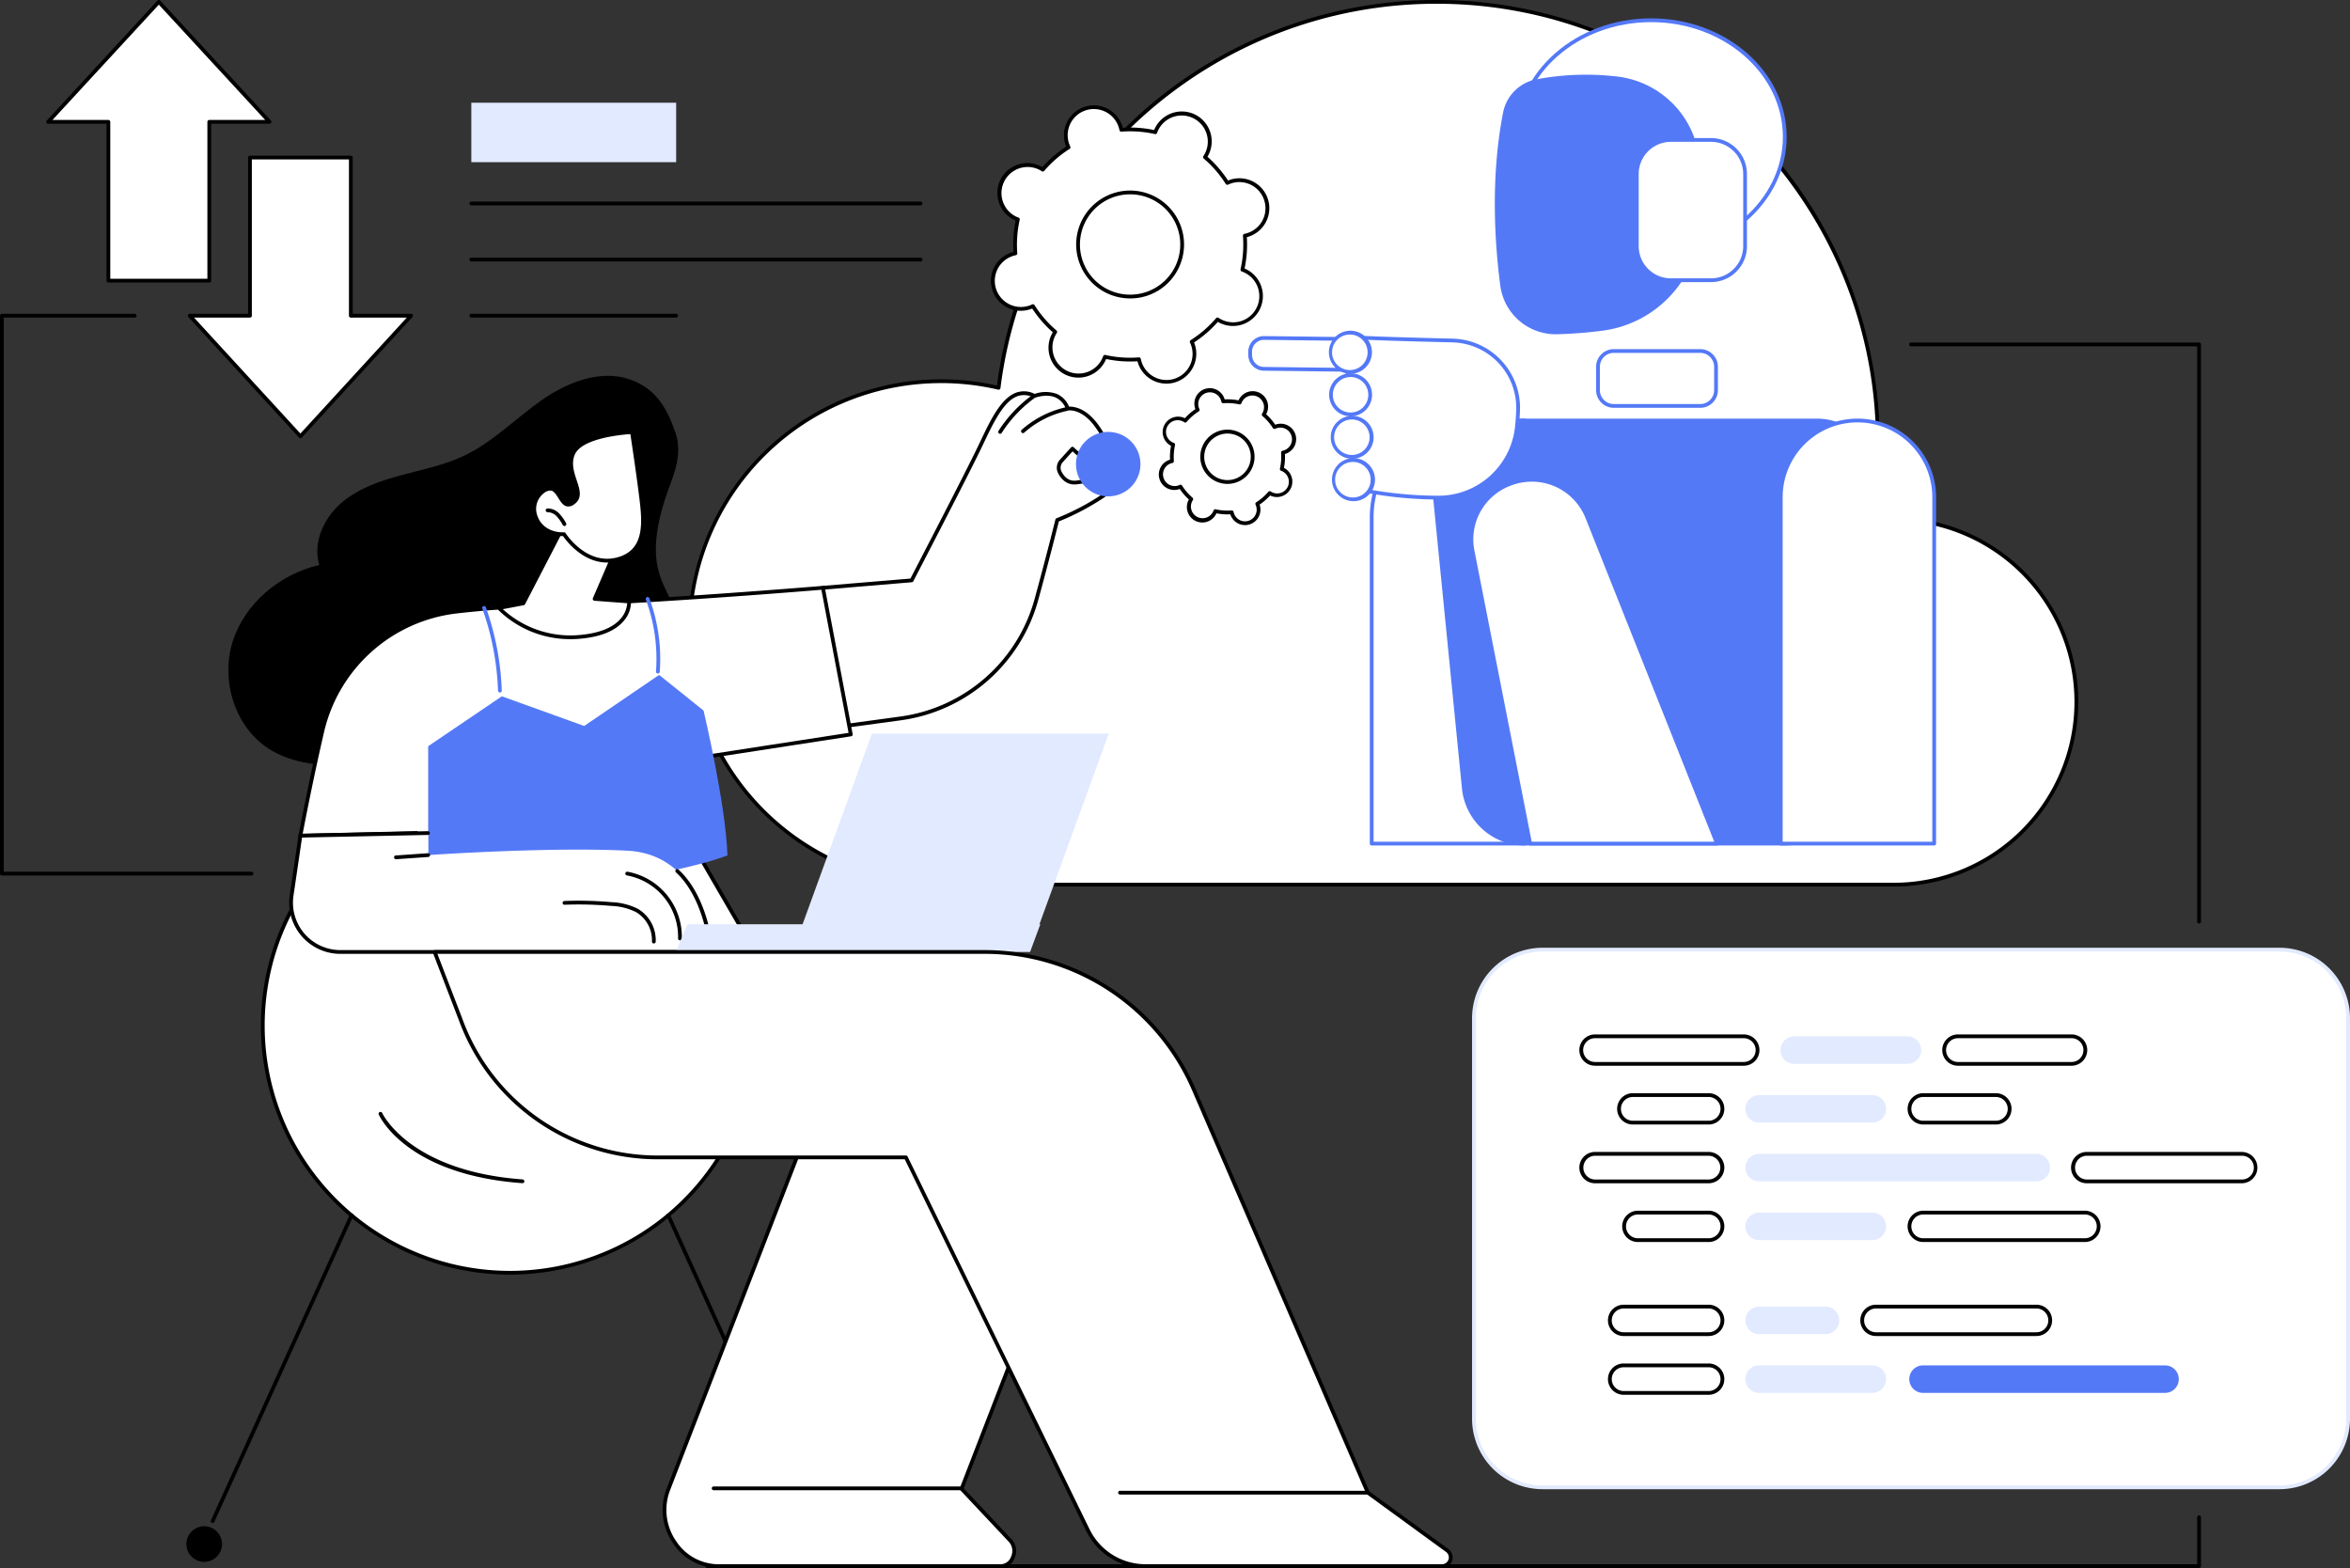<svg id="Group_36275" data-name="Group 36275" xmlns="http://www.w3.org/2000/svg" xmlns:xlink="http://www.w3.org/1999/xlink" width="700.086" height="467.099" viewBox="0 0 700.086 467.099">
  <rect x="0" y="0" width="700.086" height="467.099" fill="#333333" stroke="none"/>
  <defs>
    <clipPath id="clip-path">
      <rect id="Rectangle_5058" data-name="Rectangle 5058" width="700.086" height="467.099" fill="none"/>
    </clipPath>
  </defs>
  <g id="Group_36274" data-name="Group 36274" clip-path="url(#clip-path)">
    <path id="Path_36183" data-name="Path 36183" d="M1960.318,1268.489H1740.741a20.422,20.422,0,0,1-20.422-20.423v-119.32a20.422,20.422,0,0,1,20.422-20.422h219.577a20.422,20.422,0,0,1,20.423,20.422v119.32a20.422,20.422,0,0,1-20.423,20.423" transform="translate(-1281.216 -825.43)" fill="#fff"/>
    <path id="Path_36184" data-name="Path 36184" d="M1958.68,1267.412H1739.1a21.008,21.008,0,0,1-20.984-20.984v-119.32a21.008,21.008,0,0,1,20.984-20.984H1958.68a21.008,21.008,0,0,1,20.984,20.984v119.32a21.007,21.007,0,0,1-20.984,20.984M1739.1,1107.247a19.883,19.883,0,0,0-19.861,19.861v119.32a19.883,19.883,0,0,0,19.861,19.861H1958.68a19.883,19.883,0,0,0,19.86-19.861v-119.32a19.883,19.883,0,0,0-19.86-19.861Z" transform="translate(-1279.577 -823.791)" fill="#e2eaff"/>
    <path id="Path_36185" data-name="Path 36185" d="M1849.908,1217.679h44.186a4.1,4.1,0,0,0,0-8.2h-44.186a4.1,4.1,0,0,0,0,8.2" transform="translate(-1374.673 -900.762)" fill="#fff"/>
    <path id="Path_36186" data-name="Path 36186" d="M1892.456,1216.6h-44.185a4.664,4.664,0,1,1,0-9.327h44.185a4.664,4.664,0,1,1,0,9.327m-44.185-8.2a3.541,3.541,0,1,0,0,7.081h44.185a3.541,3.541,0,1,0,0-7.081Z" transform="translate(-1373.035 -899.124)"/>
    <path id="Path_36187" data-name="Path 36187" d="M1894.015,1286.254h22.465a4.1,4.1,0,0,0,0-8.2h-22.465a4.1,4.1,0,1,0,0,8.2" transform="translate(-1407.522 -951.834)" fill="#fff"/>
    <path id="Path_36188" data-name="Path 36188" d="M1914.841,1285.177h-22.464a4.664,4.664,0,1,1,0-9.327h22.464a4.664,4.664,0,1,1,0,9.327m-22.464-8.2a3.541,3.541,0,1,0,0,7.081h22.464a3.541,3.541,0,1,0,0-7.081Z" transform="translate(-1405.883 -950.195)"/>
    <path id="Path_36189" data-name="Path 36189" d="M1849.908,1354.83h33.723a4.1,4.1,0,0,0,0-8.2h-33.723a4.1,4.1,0,0,0,0,8.2" transform="translate(-1374.673 -1002.906)" fill="#fff"/>
    <path id="Path_36190" data-name="Path 36190" d="M1881.993,1353.753h-33.722a4.664,4.664,0,1,1,0-9.327h33.722a4.664,4.664,0,1,1,0,9.327m-33.722-8.2a3.541,3.541,0,1,0,0,7.082h33.722a3.541,3.541,0,1,0,0-7.082Z" transform="translate(-1373.035 -1001.268)"/>
    <path id="Path_36191" data-name="Path 36191" d="M1899.92,1423.405h20.957a4.1,4.1,0,1,0,0-8.2H1899.92a4.1,4.1,0,1,0,0,8.2" transform="translate(-1411.919 -1053.978)" fill="#fff"/>
    <path id="Path_36192" data-name="Path 36192" d="M1919.239,1422.328h-20.957a4.664,4.664,0,1,1,0-9.327h20.957a4.664,4.664,0,1,1,0,9.327m-20.957-8.2a3.541,3.541,0,1,0,0,7.081h20.957a3.541,3.541,0,1,0,0-7.081Z" transform="translate(-1410.281 -1052.339)"/>
    <path id="Path_36193" data-name="Path 36193" d="M1883.3,1533.125h25.2a4.1,4.1,0,0,0,0-8.2h-25.2a4.1,4.1,0,0,0,0,8.2" transform="translate(-1399.538 -1135.692)" fill="#fff"/>
    <path id="Path_36194" data-name="Path 36194" d="M1906.857,1532.048h-25.2a4.664,4.664,0,1,1,0-9.327h25.2a4.664,4.664,0,1,1,0,9.327m-25.2-8.2a3.541,3.541,0,1,0,0,7.081h25.2a3.541,3.541,0,1,0,0-7.081Z" transform="translate(-1397.9 -1134.054)"/>
    <path id="Path_36195" data-name="Path 36195" d="M1883.3,1601.7h25.2a4.1,4.1,0,0,0,0-8.2h-25.2a4.1,4.1,0,0,0,0,8.2" transform="translate(-1399.538 -1186.764)" fill="#fff"/>
    <path id="Path_36196" data-name="Path 36196" d="M1906.857,1600.623h-25.2a4.664,4.664,0,1,1,0-9.327h25.2a4.664,4.664,0,1,1,0,9.327m-25.2-8.2a3.541,3.541,0,1,0,0,7.081h25.2a3.541,3.541,0,1,0,0-7.081Z" transform="translate(-1397.9 -1185.125)"/>
    <path id="Path_36197" data-name="Path 36197" d="M2082.193,1217.679h33.722a4.1,4.1,0,0,0,0-8.2h-33.722a4.1,4.1,0,1,0,0,8.2" transform="translate(-1547.668 -900.762)" fill="#e2eaff"/>
    <path id="Path_36198" data-name="Path 36198" d="M2041.2,1286.254h33.723a4.1,4.1,0,1,0,0-8.2H2041.2a4.1,4.1,0,1,0,0,8.2" transform="translate(-1517.139 -951.834)" fill="#e2eaff"/>
    <path id="Path_36199" data-name="Path 36199" d="M2041.2,1354.83h82.549a4.1,4.1,0,1,0,0-8.2H2041.2a4.1,4.1,0,1,0,0,8.2" transform="translate(-1517.139 -1002.906)" fill="#e2eaff"/>
    <path id="Path_36200" data-name="Path 36200" d="M2041.2,1423.405h33.723a4.1,4.1,0,1,0,0-8.2H2041.2a4.1,4.1,0,1,0,0,8.2" transform="translate(-1517.139 -1053.978)" fill="#e2eaff"/>
    <path id="Path_36201" data-name="Path 36201" d="M2041.2,1533.125h19.772a4.1,4.1,0,1,0,0-8.2H2041.2a4.1,4.1,0,0,0,0,8.2" transform="translate(-1517.139 -1135.692)" fill="#e2eaff"/>
    <path id="Path_36202" data-name="Path 36202" d="M2041.2,1601.7h33.723a4.1,4.1,0,1,0,0-8.2H2041.2a4.1,4.1,0,0,0,0,8.2" transform="translate(-1517.139 -1186.764)" fill="#e2eaff"/>
    <path id="Path_36203" data-name="Path 36203" d="M2273.485,1217.679h33.723a4.1,4.1,0,0,0,0-8.2h-33.723a4.1,4.1,0,1,0,0,8.2" transform="translate(-1690.134 -900.762)" fill="#fff"/>
    <path id="Path_36204" data-name="Path 36204" d="M2305.569,1216.6h-33.722a4.664,4.664,0,1,1,0-9.327h33.722a4.664,4.664,0,1,1,0,9.327m-33.722-8.2a3.541,3.541,0,1,0,0,7.081h33.722a3.541,3.541,0,1,0,0-7.081Z" transform="translate(-1688.496 -899.124)"/>
    <path id="Path_36205" data-name="Path 36205" d="M2232.5,1286.254h21.631a4.1,4.1,0,1,0,0-8.2H2232.5a4.1,4.1,0,1,0,0,8.2" transform="translate(-1659.607 -951.834)" fill="#fff"/>
    <path id="Path_36206" data-name="Path 36206" d="M2252.487,1285.177h-21.632a4.664,4.664,0,0,1,0-9.327h21.632a4.664,4.664,0,1,1,0,9.327m-21.632-8.2a3.541,3.541,0,0,0,0,7.081h21.632a3.541,3.541,0,1,0,0-7.081Z" transform="translate(-1657.967 -950.195)"/>
    <path id="Path_36207" data-name="Path 36207" d="M2423.788,1354.83h46.182a4.1,4.1,0,0,0,0-8.2h-46.182a4.1,4.1,0,1,0,0,8.2" transform="translate(-1802.072 -1002.906)" fill="#fff"/>
    <path id="Path_36208" data-name="Path 36208" d="M2468.331,1353.753h-46.182a4.664,4.664,0,1,1,0-9.327h46.182a4.664,4.664,0,0,1,0,9.327m-46.182-8.2a3.541,3.541,0,1,0,0,7.082h46.182a3.541,3.541,0,0,0,0-7.082Z" transform="translate(-1800.433 -1001.268)"/>
    <path id="Path_36209" data-name="Path 36209" d="M2232.5,1423.405h48.276a4.1,4.1,0,0,0,0-8.2H2232.5a4.1,4.1,0,1,0,0,8.2" transform="translate(-1659.607 -1053.978)" fill="#fff"/>
    <path id="Path_36210" data-name="Path 36210" d="M2279.131,1422.328h-48.276a4.664,4.664,0,0,1,0-9.327h48.276a4.664,4.664,0,0,1,0,9.327m-48.276-8.2a3.541,3.541,0,0,0,0,7.081h48.276a3.541,3.541,0,0,0,0-7.081Z" transform="translate(-1657.967 -1052.339)"/>
    <path id="Path_36211" data-name="Path 36211" d="M2177.839,1533.125h47.673a4.1,4.1,0,1,0,0-8.2h-47.673a4.1,4.1,0,0,0,0,8.2" transform="translate(-1618.901 -1135.692)" fill="#fff"/>
    <path id="Path_36212" data-name="Path 36212" d="M2223.874,1532.048H2176.2a4.664,4.664,0,1,1,0-9.327h47.673a4.664,4.664,0,1,1,0,9.327m-47.673-8.2a3.541,3.541,0,1,0,0,7.081h47.673a3.541,3.541,0,1,0,0-7.081Z" transform="translate(-1617.263 -1134.054)"/>
    <path id="Path_36213" data-name="Path 36213" d="M2232.5,1601.7h72.086a4.1,4.1,0,1,0,0-8.2H2232.5a4.1,4.1,0,1,0,0,8.2" transform="translate(-1659.607 -1186.764)" fill="#5479f7"/>
    <path id="Path_36214" data-name="Path 36214" d="M269.442,230.975V183.864H239.391v47.111H221.445l32.971,35.932,32.971-35.932Z" transform="translate(-164.922 -136.933)" fill="#fff"/>
    <path id="Path_36215" data-name="Path 36215" d="M252.778,265.829a.561.561,0,0,1-.414-.182l-32.971-35.932a.561.561,0,0,1,.413-.941h17.384v-46.55a.562.562,0,0,1,.562-.562H267.8a.562.562,0,0,1,.562.562v46.55h17.384a.561.561,0,0,1,.414.941l-32.971,35.932a.562.562,0,0,1-.414.182M221.084,229.9l31.694,34.54,31.694-34.54H267.8a.561.561,0,0,1-.561-.562v-46.55H238.314v46.55a.561.561,0,0,1-.561.562Z" transform="translate(-163.284 -135.294)"/>
    <path id="Path_36216" data-name="Path 36216" d="M104.208,37.938v47.3H74.156v-47.3H56.211L89.182,2.2l32.971,35.739Z" transform="translate(-41.863 -1.638)" fill="#fff"/>
    <path id="Path_36217" data-name="Path 36217" d="M102.57,84.188H72.518a.562.562,0,0,1-.562-.562V36.884H54.573a.561.561,0,0,1-.412-.942L87.131.2a.579.579,0,0,1,.825,0l32.972,35.739a.561.561,0,0,1-.413.942H103.131V83.627a.561.561,0,0,1-.561.562M73.08,83.066h28.929V36.323a.561.561,0,0,1,.561-.562h16.664L87.544,1.412,55.855,35.762H72.518a.562.562,0,0,1,.561.562Z" transform="translate(-40.225 -0.023)"/>
    <path id="Path_36218" data-name="Path 36218" d="M1163.3,156.257a55,55,0,0,0-6.674.408,131.5,131.5,0,1,0-259.942-39.491,74.993,74.993,0,1,0-17.141,148H1163.3a54.459,54.459,0,1,0,0-108.919" transform="translate(-599.198 -1.638)" fill="#fff"/>
    <path id="Path_36219" data-name="Path 36219" d="M1161.662,264.1H877.905a75.548,75.548,0,1,1,16.663-149.249C903.09,49.329,959.27,0,1025.5,0a132.049,132.049,0,0,1,132.049,132.049,133.3,133.3,0,0,1-1.885,22.333,55.716,55.716,0,0,1,5.993-.325,55.021,55.021,0,1,1,0,110.042M877.905,114.126a74.425,74.425,0,0,0,0,148.85h283.756a53.9,53.9,0,1,0,0-107.8,54.667,54.667,0,0,0-6.606.4.562.562,0,0,1-.621-.655,132.159,132.159,0,0,0,2-22.879c0-72.193-58.734-130.926-130.926-130.926-65.877,0-121.722,49.217-129.9,114.482a.561.561,0,0,1-.685.477,74.816,74.816,0,0,0-17.013-1.956" transform="translate(-597.56)"/>
    <path id="Path_36220" data-name="Path 36220" d="M453.963,982.135a73.625,73.625,0,1,1-73.625-73.625,73.625,73.625,0,0,1,73.625,73.625" transform="translate(-228.426 -676.617)" fill="#fff"/>
    <path id="Path_36221" data-name="Path 36221" d="M378.7,1054.682A74.186,74.186,0,1,1,452.886,980.5a74.27,74.27,0,0,1-74.186,74.186m0-147.25A73.063,73.063,0,1,0,451.764,980.5,73.146,73.146,0,0,0,378.7,907.433" transform="translate(-226.788 -674.979)"/>
    <path id="Path_36222" data-name="Path 36222" d="M484.751,1318.914h-.041c-34.363-2.489-42.45-19.706-42.777-20.438a.561.561,0,0,1,1.024-.459c.078.173,8.2,17.341,41.834,19.777a.562.562,0,0,1-.04,1.122" transform="translate(-329.095 -966.456)"/>
    <path id="Path_36223" data-name="Path 36223" d="M246.6,1508.406a.562.562,0,0,1-.511-.794l41.375-91.059a.561.561,0,0,1,1.023.464l-41.375,91.059a.561.561,0,0,1-.512.33" transform="translate(-183.239 -1054.74)"/>
    <path id="Path_36224" data-name="Path 36224" d="M228.221,1786.589a5.3,5.3,0,1,1-5.3-5.295,5.3,5.3,0,0,1,5.3,5.295" transform="translate(-162.082 -1326.627)"/>
    <path id="Path_36225" data-name="Path 36225" d="M819.723,1508.405a.562.562,0,0,1-.511-.33l-41.375-91.059a.562.562,0,0,1,1.023-.464l41.375,91.06a.562.562,0,0,1-.511.794" transform="translate(-579.26 -1054.739)"/>
    <path id="Path_36226" data-name="Path 36226" d="M931.205,1786.589c0,2.924,2.371,6.575,5.3,6.575s5.295-3.651,5.295-6.575a5.3,5.3,0,0,0-10.59,0" transform="translate(-693.52 -1326.627)"/>
    <path id="Path_36227" data-name="Path 36227" d="M396.687,475.171c2.065-6.346,5.5-12.564,2.989-19.8-2.553-7.357-5.812-12.812-13.106-15.543-8.856-3.316-18.837.557-26.6,5.965s-14.481,12.412-23,16.515c-6.051,2.914-12.723,4.221-19.206,5.971s-13.036,4.078-18.014,8.586-8.067,11.655-6.118,18.082c-11.76,2.724-22.286,11.451-25.856,22.983s.74,25.414,10.947,31.859c7.223,4.561,16.23,5.153,24.767,4.814s17.171-1.467,25.559.146c7.8,1.5,15.157,5.34,23.1,5.673,13.266.556,24.88-8.689,33.725-18.592,4.451-4.984,8.745-10.708,9.236-17.372.421-5.705,7.022-11.738,3.5-16.36.4-6.158-9.335-10.131-1.919-32.926" transform="translate(-198.507 -326.648)"/>
    <path id="Path_36228" data-name="Path 36228" d="M907.095,529.49l13.624-12.642,26.43-2.207s16.135-31.031,20.329-39.8,8.559-18.97,16.285-15.13c0,0,7.332-2.924,9.91,3.779,0,0,4.234-.821,8.489,4.953s3.712,9.094,1.548,11.193-8.654-4.228-8.654-4.228l-3.3,3.651a3.013,3.013,0,0,0-.477,3.379c.784,1.54,2.28,3.347,4.924,3.046,3.569-.406,6.949-1.638,8.89.33a2.157,2.157,0,0,1-.347,3.3,73.54,73.54,0,0,1-14.215,7.54s-2.781,11.228-6.193,23.643a48.87,48.87,0,0,1-40.54,35.471l-16.3,2.215Z" transform="translate(-675.563 -341.753)" fill="#fff"/>
    <path id="Path_36229" data-name="Path 36229" d="M925.86,556.916a.562.562,0,0,1-.457-.235l-20.4-28.5a.561.561,0,0,1,.075-.738L918.7,514.8a.559.559,0,0,1,.335-.148l26.122-2.181c1.609-3.1,16.246-31.287,20.178-39.508l.61-1.28c3.049-6.412,6.2-13.043,10.83-14.643a6.983,6.983,0,0,1,5.383.427,9.765,9.765,0,0,1,6.661.025,6.913,6.913,0,0,1,3.58,3.764c1.274-.054,4.938.278,8.579,5.218,3.867,5.247,4.353,9.149,1.487,11.929-2.213,2.146-7.256-2.183-9.016-3.826l-2.916,3.224a2.46,2.46,0,0,0-.393,2.747c1.035,2.032,2.5,2.954,4.36,2.743.787-.09,1.573-.222,2.334-.349,2.731-.458,5.311-.891,7.02.843a2.717,2.717,0,0,1-.436,4.164,74.385,74.385,0,0,1-14.054,7.5c-.459,1.841-3.051,12.183-6.125,23.368A49.364,49.364,0,0,1,942.232,554.7l-16.3,2.215a.57.57,0,0,1-.076.005M906.2,527.933l19.918,27.819,15.962-2.17a48.242,48.242,0,0,0,40.074-35.064c3.371-12.265,6.162-23.516,6.19-23.629a.561.561,0,0,1,.352-.393,72.443,72.443,0,0,0,14.1-7.48,1.6,1.6,0,0,0,.7-1.171,1.574,1.574,0,0,0-.445-1.27c-1.3-1.318-3.495-.95-6.034-.524-.775.13-1.576.265-2.393.358-2.3.26-4.254-.927-5.488-3.35a3.589,3.589,0,0,1,.561-4.01L993,473.4a.563.563,0,0,1,.4-.185.548.548,0,0,1,.41.159c2.534,2.468,6.652,5.41,7.872,4.227,2.393-2.32,1.867-5.741-1.609-10.457-3.965-5.381-7.773-4.763-7.933-4.734a.567.567,0,0,1-.628-.35,5.968,5.968,0,0,0-3.144-3.535c-2.756-1.2-6,.063-6.034.076a.56.56,0,0,1-.458-.019,5.908,5.908,0,0,0-4.735-.477c-4.184,1.446-7.233,7.861-10.183,14.064l-.611,1.282c-4.15,8.676-20.176,39.506-20.338,39.816a.561.561,0,0,1-.452.3l-26.237,2.191Z" transform="translate(-673.926 -340.121)"/>
    <path id="Path_36230" data-name="Path 36230" d="M1192.3,482.926a.562.562,0,0,1-.373-.982,29.563,29.563,0,0,1,13.22-6.729.561.561,0,0,1,.241,1.1,28.443,28.443,0,0,0-12.717,6.473.56.56,0,0,1-.372.141" transform="translate(-887.55 -353.908)"/>
    <path id="Path_36231" data-name="Path 36231" d="M1165.636,472.531a.561.561,0,0,1-.472-.864,39.523,39.523,0,0,1,9.942-10.591.561.561,0,0,1,.664.905,38.4,38.4,0,0,0-9.66,10.291.561.561,0,0,1-.474.259" transform="translate(-867.695 -343.307)"/>
    <path id="Path_36232" data-name="Path 36232" d="M506.281,685.989l8.3,43.691-44.036,6.784.171,31.574,11.78,20.307L387.355,785.9l-2.131-26.85-34.6.789s2.826-15.137,6.5-31.009A46.514,46.514,0,0,1,397.04,693.09c6.868-.794,14.782-1.433,23.669-1.725,35.257-1.156,85.572-5.376,85.572-5.376" transform="translate(-261.126 -510.894)" fill="#fff"/>
    <path id="Path_36233" data-name="Path 36233" d="M480.862,787.269h-.014L385.7,784.827a.561.561,0,0,1-.545-.517l-2.088-26.321L349,758.766a.538.538,0,0,1-.441-.2.56.56,0,0,1-.124-.467c.028-.151,2.869-15.331,6.508-31.033a47.156,47.156,0,0,1,40.4-36.174c7.618-.88,15.6-1.462,23.716-1.728,34.84-1.143,85.041-5.332,85.544-5.375a.563.563,0,0,1,.6.455l8.3,43.691a.561.561,0,0,1-.466.66l-43.557,6.711.167,30.941,11.7,20.178a.562.562,0,0,1-.486.843m-94.624-3.552,93.635,2.4L468.6,766.683a.561.561,0,0,1-.076-.279l-.171-31.574a.561.561,0,0,1,.476-.558l43.461-6.7-8.1-42.623c-5.368.443-52.108,4.254-85.1,5.336-8.088.265-16.036.844-23.624,1.721a46.032,46.032,0,0,0-39.434,35.312c-3.2,13.793-5.776,27.182-6.369,30.305l33.911-.773a.561.561,0,0,1,.573.517Z" transform="translate(-259.489 -509.256)"/>
    <path id="Path_36234" data-name="Path 36234" d="M499.747,808.932l21.942-14.87,24.53,8.838,22.328-15.209,13.236,10.62s6.6,27.669,7.12,43.154c0,0-33.593,13.224-89.155,7.08Z" transform="translate(-372.189 -586.637)" fill="#5479f7"/>
    <path id="Path_36235" data-name="Path 36235" d="M568.075,733.047a.561.561,0,0,1-.561-.541,81.37,81.37,0,0,0-4.677-24.468.561.561,0,0,1,1.058-.377,82.5,82.5,0,0,1,4.741,24.8.561.561,0,0,1-.541.581h-.02" transform="translate(-419.151 -526.756)" fill="#5479f7"/>
    <path id="Path_36236" data-name="Path 36236" d="M757.258,719.53l-.043,0a.561.561,0,0,1-.517-.6,50.988,50.988,0,0,0-3.028-21.438.561.561,0,1,1,1.053-.391,52.12,52.12,0,0,1,3.095,21.914.562.562,0,0,1-.559.519" transform="translate(-561.273 -518.894)" fill="#5479f7"/>
    <path id="Path_36237" data-name="Path 36237" d="M342.508,973.03l-2.621,17.816a14.686,14.686,0,0,0,14.827,16.82l110.225-2.236S462.566,978.656,439.9,977.5c-23.418-1.194-59.329,1.307-59.329,1.307l-.049-6.567Z" transform="translate(-253.013 -724.081)" fill="#fff"/>
    <path id="Path_36238" data-name="Path 36238" d="M348.982,971.954a.562.562,0,0,1-.012-1.123l38.015-.789a.579.579,0,0,1,.573.55.562.562,0,0,1-.55.573l-38.015.789Z" transform="translate(-259.488 -722.443)"/>
    <path id="Path_36239" data-name="Path 36239" d="M352.771,1008.895A15.247,15.247,0,0,1,337.7,991.428l2.621-17.816a.561.561,0,0,1,1.111.163l-2.621,17.816a14.124,14.124,0,0,0,14.26,16.177H462.686c-.334-2.961-2.215-16.068-9.925-23.151a.561.561,0,1,1,.76-.827c9.014,8.281,10.3,23.838,10.346,24.5a.562.562,0,0,1-.56.6H353.082c-.1,0-.207,0-.311,0" transform="translate(-251.382 -724.745)"/>
    <path id="Path_36240" data-name="Path 36240" d="M460.523,997.56a.561.561,0,0,1-.038-1.121l9.593-.668a.561.561,0,0,1,.078,1.12l-9.593.668h-.04" transform="translate(-342.559 -741.604)"/>
    <path id="Path_36241" data-name="Path 36241" d="M683.791,1063.932h-.03a.561.561,0,0,1-.531-.59,9.715,9.715,0,0,0-4.8-8.779,18,18,0,0,0-7.373-1.814,109.378,109.378,0,0,0-13.866-.345.548.548,0,0,1-.583-.539.561.561,0,0,1,.539-.583,110.071,110.071,0,0,1,14.009.349,19.208,19.208,0,0,1,7.828,1.956,10.86,10.86,0,0,1,5.37,9.815.561.561,0,0,1-.56.531" transform="translate(-489.009 -782.884)"/>
    <path id="Path_36242" data-name="Path 36242" d="M746.266,1037.8h-.014a.561.561,0,0,1-.547-.575,18.6,18.6,0,0,0-15.205-18.753.561.561,0,1,1,.2-1.1,19.719,19.719,0,0,1,16.123,19.884.561.561,0,0,1-.561.547" transform="translate(-543.701 -757.68)"/>
    <path id="Path_36243" data-name="Path 36243" d="M602.914,603.819l-13.271,25.616-7.274,1.369a29.809,29.809,0,0,0,24.174,8.6c15.445-1.384,14.591-10.54,14.591-10.54l-10.267-.769,6.458-14.989Z" transform="translate(-433.722 -449.697)" fill="#fff"/>
    <path id="Path_36244" data-name="Path 36244" d="M602.024,638.456a30.514,30.514,0,0,1-21.716-8.922.562.562,0,0,1,.319-.921l7.006-1.318,13.145-25.373a.561.561,0,0,1,.8-.214L615.991,611a.561.561,0,0,1,.212.694l-6.147,14.266,9.482.71a.562.562,0,0,1,.517.508,8.48,8.48,0,0,1-2.113,5.793c-2.5,3.007-6.873,4.81-12.987,5.358-1,.09-1.982.132-2.931.132m-20.15-8.936a29.793,29.793,0,0,0,22.981,7.685c5.806-.52,9.919-2.188,12.225-4.958a7.763,7.763,0,0,0,1.857-4.5l-9.749-.73a.561.561,0,0,1-.474-.782l6.27-14.553-13.493-8.7L588.5,628.054a.563.563,0,0,1-.395.294Zm6.131-1.725h0Z" transform="translate(-432.084 -448.058)"/>
    <path id="Path_36245" data-name="Path 36245" d="M632.514,534.724s6.125,9.791,15.62,7.538,8.181-11.914,7.217-19.585-2.6-18.374-2.6-18.374-15.068.637-17.552,6.493,4.259,11.6,0,14.571-3.724-7.529-9.226-3.155c-4.633,3.684-2.173,12.659,6.546,12.512" transform="translate(-464.48 -375.582)" fill="#fff"/>
    <path id="Path_36246" data-name="Path 36246" d="M643.705,541.52c-7.264,0-12.145-6.468-13.117-7.87-4.914-.033-7.688-2.869-8.651-5.554a7.062,7.062,0,0,1,2.053-7.96,4.121,4.121,0,0,1,3.2-1.167c1.384.238,2.215,1.568,2.948,2.741.591.946,1.15,1.839,1.824,1.977a1.726,1.726,0,0,0,1.287-.418c1.787-1.246,1.323-2.961.347-5.886-.851-2.551-1.816-5.443-.543-8.443,2.593-6.113,17.415-6.808,18.045-6.835a.566.566,0,0,1,.578.476c.017.107,1.654,10.8,2.607,18.389l.029.23c.935,7.438,2.215,17.625-7.674,19.972a12.684,12.684,0,0,1-2.93.348m-12.819-8.995a.562.562,0,0,1,.476.263c.059.094,6.03,9.421,15.014,7.29,8.909-2.113,7.8-10.946,6.819-18.739l-.029-.23c-.833-6.632-2.189-15.64-2.525-17.853-2.6.175-14.485,1.238-16.557,6.122-1.107,2.61-.214,5.287.574,7.65.922,2.764,1.794,5.375-.77,7.162a2.757,2.757,0,0,1-2.154.6c-1.146-.234-1.86-1.377-2.551-2.482-.638-1.021-1.3-2.077-2.187-2.23a3.164,3.164,0,0,0-2.307.939,5.868,5.868,0,0,0-1.7,6.7c1.1,3.076,4.044,4.877,7.882,4.808Z" transform="translate(-462.853 -373.945)"/>
    <path id="Path_36247" data-name="Path 36247" d="M642.491,598.633a.561.561,0,0,1-.486-.279,12.207,12.207,0,0,0-1.879-2.666,3.691,3.691,0,0,0-2.637-1.17.567.567,0,0,1-.585-.537.561.561,0,0,1,.536-.585,4.815,4.815,0,0,1,3.469,1.488,13.035,13.035,0,0,1,2.066,2.906.561.561,0,0,1-.2.767.555.555,0,0,1-.281.076" transform="translate(-474.337 -441.933)"/>
    <path id="Path_36248" data-name="Path 36248" d="M996.345,920.627H925.779l23.447-64.5h70.566Z" transform="translate(-689.479 -637.602)" fill="#e2eaff"/>
    <path id="Path_36249" data-name="Path 36249" d="M792.155,1078.654h105.08l-3.058,8.266H788.6Z" transform="translate(-587.31 -803.333)" fill="#e2eaff"/>
    <path id="Path_36250" data-name="Path 36250" d="M875.789,1404.724H791.6c-11.268,0-19.022-12.191-14.956-22.7l47.313-122.3h87.279l-47.183,121.961,14.6,15.53c2.362,2.512.581,7.507-2.867,7.507" transform="translate(-577.596 -938.187)" fill="#fff"/>
    <path id="Path_36251" data-name="Path 36251" d="M874.153,1403.648H789.967a16.213,16.213,0,0,1-13.46-7.307,17.459,17.459,0,0,1-2.02-16.156l47.313-122.3a.562.562,0,0,1,.524-.359H909.6a.561.561,0,0,1,.524.764l-47.056,121.631,14.359,15.273a5.118,5.118,0,0,1,.75,5.557,4.472,4.472,0,0,1-4.025,2.9m-51.444-145-47.175,121.94a16.339,16.339,0,0,0,1.9,15.117,15.107,15.107,0,0,0,12.534,6.819h84.186a3.328,3.328,0,0,0,2.995-2.219,4.082,4.082,0,0,0-.537-4.342l-14.6-15.529a.561.561,0,0,1-.115-.587l46.887-121.2Z" transform="translate(-575.96 -936.549)"/>
    <path id="Path_36252" data-name="Path 36252" d="M904.987,1735.951H831.3a.561.561,0,0,1,0-1.123h73.69a.561.561,0,0,1,0,1.123" transform="translate(-618.695 -1292.022)"/>
    <path id="Path_36253" data-name="Path 36253" d="M507.284,1111.04l7.658,19.9a62.363,62.363,0,0,0,58.7,41.293h74.048l54.246,111.105a18.975,18.975,0,0,0,17.051,10.65h88.423a2.583,2.583,0,0,0,1.521-4.671l-23.637-17.211L733.6,1152.355a67.993,67.993,0,0,0-62.54-41.315Z" transform="translate(-377.802 -827.452)" fill="#fff"/>
    <path id="Path_36254" data-name="Path 36254" d="M805.768,1292.913H717.345a19.656,19.656,0,0,1-17.555-10.965L645.7,1171.158H572a63.075,63.075,0,0,1-59.225-41.665l-7.653-19.89a.561.561,0,0,1,.524-.763H669.42a68.459,68.459,0,0,1,63.056,41.656l51.63,119.609,23.512,17.121a3.145,3.145,0,0,1-1.851,5.687m-299.3-182.95,7.364,19.138A61.955,61.955,0,0,0,572,1170.035h74.048a.561.561,0,0,1,.5.315l54.246,111.1a18.527,18.527,0,0,0,16.547,10.335h88.423a2.022,2.022,0,0,0,1.19-3.656l-23.637-17.211a.562.562,0,0,1-.185-.231l-51.693-119.753a67.339,67.339,0,0,0-62.025-40.976Z" transform="translate(-376.164 -825.814)"/>
    <path id="Path_36255" data-name="Path 36255" d="M1379.355,1740.993H1305.51a.562.562,0,0,1,0-1.123h73.845a.562.562,0,1,1,0,1.123" transform="translate(-971.867 -1295.777)"/>
    <path id="Path_36256" data-name="Path 36256" d="M1275.016,513.677a9.6,9.6,0,1,1-9.6-9.6,9.6,9.6,0,0,1,9.6,9.6" transform="translate(-935.27 -375.412)" fill="#5479f7"/>
    <path id="Path_36257" data-name="Path 36257" d="M2314.63,572.833a.561.561,0,0,1-.561-.562V400.9h-85.248a.561.561,0,1,1,0-1.123h85.809a.561.561,0,0,1,.562.561v171.93a.561.561,0,0,1-.562.562" transform="translate(-1659.507 -297.738)"/>
    <path id="Path_36258" data-name="Path 36258" d="M1268.192,1784.255H823.744a.562.562,0,0,1,0-1.123h443.887v-13.994a.561.561,0,1,1,1.123,0v14.555a.561.561,0,0,1-.561.562" transform="translate(-613.07 -1317.156)"/>
    <path id="Path_36259" data-name="Path 36259" d="M74.927,533.554H.562A.562.562,0,0,1,0,532.992V366.8a.562.562,0,0,1,.562-.562H40.13a.561.561,0,0,1,0,1.123H1.123V532.431h73.8a.561.561,0,1,1,0,1.123" transform="translate(0 -272.756)"/>
    <path id="Path_36260" data-name="Path 36260" d="M682.3,236.437H548.466a.561.561,0,1,1,0-1.123H682.3a.561.561,0,0,1,0,1.123" transform="translate(-408.054 -175.251)"/>
    <path id="Path_36261" data-name="Path 36261" d="M682.3,301.9H548.466a.561.561,0,1,1,0-1.123H682.3a.561.561,0,1,1,0,1.123" transform="translate(-408.054 -224.004)"/>
    <path id="Path_36262" data-name="Path 36262" d="M609.488,367.359H548.466a.561.561,0,0,1,0-1.123h61.021a.561.561,0,1,1,0,1.123" transform="translate(-408.055 -272.756)"/>
    <rect id="Rectangle_5057" data-name="Rectangle 5057" width="61.021" height="17.708" transform="translate(140.411 30.603)" fill="#e2eaff"/>
    <path id="Path_36263" data-name="Path 36263" d="M1646.651,616.8h-45.7v-97.28a28.764,28.764,0,0,1,28.764-28.764h16.938Z" transform="translate(-1192.314 -365.496)" fill="#fff"/>
    <path id="Path_36264" data-name="Path 36264" d="M1645.013,615.727h-45.7a.562.562,0,0,1-.562-.561v-97.28a29.359,29.359,0,0,1,29.326-29.326h16.938a.561.561,0,0,1,.561.562V615.166a.561.561,0,0,1-.561.561m-45.141-1.123h44.58V489.683h-16.377a28.235,28.235,0,0,0-28.2,28.2Z" transform="translate(-1190.676 -363.857)" fill="#5479f7"/>
    <path id="Path_36265" data-name="Path 36265" d="M1850.746,58.364c0,19.184-17.824,34.735-39.812,34.735s-39.811-15.551-39.811-34.735,17.824-34.735,39.811-34.735,39.812,15.551,39.812,34.735" transform="translate(-1319.052 -17.598)" fill="#fff"/>
    <path id="Path_36266" data-name="Path 36266" d="M1809.3,92.023c-22.261,0-40.372-15.834-40.372-35.3s18.111-35.3,40.372-35.3,40.373,15.834,40.373,35.3-18.111,35.3-40.373,35.3m0-69.47c-21.643,0-39.25,15.33-39.25,34.173S1787.654,90.9,1809.3,90.9s39.25-15.33,39.25-34.173-17.608-34.173-39.25-34.173" transform="translate(-1317.415 -15.96)" fill="#5479f7"/>
    <path id="Path_36267" data-name="Path 36267" d="M1756.881,88.706a79.581,79.581,0,0,1,23.6-.934,27.87,27.87,0,0,1,25.157,25.113,127.563,127.563,0,0,1,.267,19.324,33.5,33.5,0,0,1-28.716,31.281,129.881,129.881,0,0,1-13.832,1.12,16.655,16.655,0,0,1-17.052-14.47c-1.674-12.738-2.948-32.283.847-51.641a12.5,12.5,0,0,1,9.73-9.793" transform="translate(-1299.354 -65.043)" fill="#5479f7"/>
    <path id="Path_36268" data-name="Path 36268" d="M1932.516,205.123h-11.954a10.15,10.15,0,0,1-10.15-10.15V173.486a10.15,10.15,0,0,1,10.15-10.15h11.954a10.15,10.15,0,0,1,10.15,10.15v21.488a10.15,10.15,0,0,1-10.15,10.15" transform="translate(-1422.789 -121.645)" fill="#fff"/>
    <path id="Path_36269" data-name="Path 36269" d="M1930.877,204.047h-11.954a10.724,10.724,0,0,1-10.711-10.712V171.848a10.724,10.724,0,0,1,10.711-10.712h11.954a10.724,10.724,0,0,1,10.711,10.711v21.488a10.724,10.724,0,0,1-10.711,10.711m-11.954-41.788a9.6,9.6,0,0,0-9.589,9.589v21.487a9.6,9.6,0,0,0,9.589,9.589h11.954a9.6,9.6,0,0,0,9.589-9.589V171.847a9.6,9.6,0,0,0-9.589-9.589Z" transform="translate(-1421.15 -120.007)" fill="#5479f7"/>
    <path id="Path_36270" data-name="Path 36270" d="M1895.547,426.008H1869.8a4.708,4.708,0,0,1-4.708-4.708v-6.95a4.708,4.708,0,0,1,4.708-4.708h25.749a4.708,4.708,0,0,1,4.708,4.708v6.95a4.708,4.708,0,0,1-4.708,4.708" transform="translate(-1389.035 -305.083)" fill="#fff"/>
    <path id="Path_36271" data-name="Path 36271" d="M1893.909,424.932h-25.749a5.275,5.275,0,0,1-5.269-5.269v-6.95a5.275,5.275,0,0,1,5.269-5.269h25.749a5.275,5.275,0,0,1,5.269,5.269v6.95a5.275,5.275,0,0,1-5.269,5.269m-25.749-16.366a4.151,4.151,0,0,0-4.147,4.146v6.95a4.151,4.151,0,0,0,4.147,4.146h25.749a4.151,4.151,0,0,0,4.146-4.146v-6.95a4.151,4.151,0,0,0-4.146-4.146Z" transform="translate(-1387.396 -303.446)" fill="#5479f7"/>
    <path id="Path_36272" data-name="Path 36272" d="M1787.337,490.76h-96.48a17.711,17.711,0,0,0-17.625,19.46l8.932,90.051a18.345,18.345,0,0,0,18.255,16.534h77.357a18.344,18.344,0,0,0,18.255-16.534l8.932-90.051a17.711,17.711,0,0,0-17.625-19.46" transform="translate(-1246.082 -365.496)" fill="#5479f7"/>
    <path id="Path_36273" data-name="Path 36273" d="M1776.143,615.728h-77.356a18.844,18.844,0,0,1-18.814-17.04l-8.931-90.051a18.272,18.272,0,0,1,18.183-20.076h96.481a18.273,18.273,0,0,1,18.183,20.076l-8.932,90.051a18.844,18.844,0,0,1-18.814,17.04m-86.918-126.044a17.15,17.15,0,0,0-17.066,18.843l8.932,90.05a17.725,17.725,0,0,0,17.7,16.028h77.356a17.725,17.725,0,0,0,17.7-16.028l8.932-90.05a17.15,17.15,0,0,0-17.066-18.843Z" transform="translate(-1244.45 -363.858)" fill="#5479f7"/>
    <path id="Path_36274" data-name="Path 36274" d="M2101.28,490.76a22.851,22.851,0,0,0-22.851,22.851V616.8h45.7V513.611a22.851,22.851,0,0,0-22.851-22.851" transform="translate(-1547.92 -365.496)" fill="#fff"/>
    <path id="Path_36275" data-name="Path 36275" d="M2122.493,615.727h-45.7a.561.561,0,0,1-.561-.561V511.973a23.412,23.412,0,1,1,46.825,0V615.165a.561.561,0,0,1-.561.561m-45.141-1.123h44.58V511.973a22.29,22.29,0,1,0-44.58,0Z" transform="translate(-1546.282 -363.857)" fill="#5479f7"/>
    <path id="Path_36276" data-name="Path 36276" d="M1734.882,668.239h55.67l-38.678-97.262a17.684,17.684,0,0,0-22.629-10.029l-.359.135a17.684,17.684,0,0,0-11.156,19.978Z" transform="translate(-1279.038 -416.931)" fill="#fff"/>
    <path id="Path_36277" data-name="Path 36277" d="M1788.9,667.216h-55.67a.561.561,0,0,1-.55-.453l-17.153-87.179a18.184,18.184,0,0,1,11.51-20.612l.36-.135a18.345,18.345,0,0,1,23.347,10.348l38.678,97.262a.561.561,0,0,1-.521.769m-55.208-1.123h54.381L1749.7,569.6a17.215,17.215,0,0,0-21.91-9.711l-.36.135a17.065,17.065,0,0,0-10.8,19.344Z" transform="translate(-1277.387 -415.346)" fill="#5479f7"/>
    <path id="Path_36278" data-name="Path 36278" d="M1570.519,437.922a116.054,116.054,0,0,0,24.861,2.743,23.573,23.573,0,0,0,23.592-20.758c.2-1.716.333-3.526.391-5.423a20.06,20.06,0,0,0-19.6-20.621c-13.255-.316-29.827-.785-32.667-1.208l2.135,15.443Z" transform="translate(-1167.105 -292.431)" fill="#fff"/>
    <path id="Path_36279" data-name="Path 36279" d="M1593.848,439.588h-.108a117.8,117.8,0,0,1-24.994-2.76.561.561,0,0,1-.425-.52l-1.283-29.824-2.131-15.391a.561.561,0,0,1,.639-.632c2.22.331,13.492.747,32.6,1.2a20.62,20.62,0,0,1,20.145,21.2c-.056,1.822-.188,3.661-.395,5.47a24.074,24.074,0,0,1-24.045,21.257m-24.424-3.754a118.612,118.612,0,0,0,24.321,2.631h.1a22.95,22.95,0,0,0,22.929-20.261c.2-1.777.333-3.586.388-5.377a19.5,19.5,0,0,0-19.049-20.043c-12.475-.3-27.713-.726-32-1.129l2.036,14.726Z" transform="translate(-1165.468 -290.792)" fill="#5479f7"/>
    <path id="Path_36280" data-name="Path 36280" d="M1562.115,536.93a5.844,5.844,0,1,1-5.663,6.02,5.844,5.844,0,0,1,5.663-6.02" transform="translate(-1159.173 -399.879)" fill="#fff"/>
    <path id="Path_36281" data-name="Path 36281" d="M1560.65,547.538a6.409,6.409,0,1,1,.2,0c-.068,0-.134,0-.2,0m.009-11.688-.165,0a5.294,5.294,0,1,0,.165,0m-.183-.559h0Z" transform="translate(-1157.535 -398.241)" fill="#5479f7"/>
    <path id="Path_36282" data-name="Path 36282" d="M1560.6,487.388a5.844,5.844,0,1,1-5.662,6.02,5.844,5.844,0,0,1,5.662-6.02" transform="translate(-1158.043 -362.982)" fill="#fff"/>
    <path id="Path_36283" data-name="Path 36283" d="M1559.133,498a6.39,6.39,0,1,1,.2,0c-.067,0-.134,0-.2,0m-.174-12.247.017.561a5.283,5.283,0,1,0,5.442,5.119,5.289,5.289,0,0,0-5.442-5.119Z" transform="translate(-1156.405 -361.347)" fill="#5479f7"/>
    <path id="Path_36284" data-name="Path 36284" d="M1459.121,399.591l-.02-.97a4.112,4.112,0,0,1,4.027-4.2l25.666.306.189,9.193-25.666-.306a4.112,4.112,0,0,1-4.2-4.027" transform="translate(-1086.672 -293.75)" fill="#fff"/>
    <path id="Path_36285" data-name="Path 36285" d="M1487.345,402.846h-.006l-25.666-.305a4.673,4.673,0,0,1-4.751-4.577l-.02-.97a4.68,4.68,0,0,1,4.577-4.769l25.684.306a.561.561,0,0,1,.555.55l.189,9.193a.561.561,0,0,1-.562.573m-25.677-1.428,25.1.3-.166-8.07-25.122-.3a3.552,3.552,0,0,0-3.459,3.623l.02.97a3.543,3.543,0,0,0,3.623,3.477" transform="translate(-1085.034 -292.111)" fill="#5479f7"/>
    <path id="Path_36286" data-name="Path 36286" d="M1559.08,437.846a5.844,5.844,0,1,1-5.662,6.02,5.844,5.844,0,0,1,5.662-6.02" transform="translate(-1156.914 -326.086)" fill="#fff"/>
    <path id="Path_36287" data-name="Path 36287" d="M1557.619,448.452a6.406,6.406,0,0,1-.194-12.808,6.405,6.405,0,0,1,6.6,6.207,6.413,6.413,0,0,1-6.206,6.6c-.066,0-.133,0-.2,0m-.159-11.686a5.283,5.283,0,1,0,3.781,1.432,5.251,5.251,0,0,0-3.781-1.432" transform="translate(-1155.276 -324.445)" fill="#5479f7"/>
    <path id="Path_36288" data-name="Path 36288" d="M1558.538,388.237a5.844,5.844,0,1,1-5.662,6.02,5.844,5.844,0,0,1,5.662-6.02" transform="translate(-1156.51 -289.139)" fill="#fff"/>
    <path id="Path_36289" data-name="Path 36289" d="M1557.073,398.845a6.413,6.413,0,1,1,.2,0c-.067,0-.134,0-.2,0m.009-11.688-.165,0a5.293,5.293,0,1,0,.165,0m-.182-.559h0Z" transform="translate(-1154.871 -287.501)" fill="#5479f7"/>
    <path id="Path_36290" data-name="Path 36290" d="M1207.661,131.694a8.463,8.463,0,0,0-.393.936,34.046,34.046,0,0,0-10.134-.728,8.347,8.347,0,1,0-15.714,5.226,34.072,34.072,0,0,0-7.681,6.652,8.349,8.349,0,1,0-7.421,14.808,34.1,34.1,0,0,0-.731,10.135,8.348,8.348,0,1,0,5.22,15.716,34.062,34.062,0,0,0,6.649,7.682,8.346,8.346,0,1,0,14.8,7.418,34.045,34.045,0,0,0,10.133.728,8.345,8.345,0,1,0,16.1-4.286,8.575,8.575,0,0,0-.383-.94,34.09,34.09,0,0,0,7.682-6.652,8.346,8.346,0,1,0,8.356-14.414,8.426,8.426,0,0,0-.935-.393,34.082,34.082,0,0,0,.73-10.135,8.348,8.348,0,1,0-5.219-15.716,34.058,34.058,0,0,0-6.649-7.682,8.343,8.343,0,1,0-14.409-8.354m5.959,41.334a15.5,15.5,0,1,1-6.91-20.805,15.5,15.5,0,0,1,6.91,20.805" transform="translate(-863.087 -93.245)" fill="#fff"/>
    <path id="Path_36291" data-name="Path 36291" d="M1208.923,205.884a8.921,8.921,0,0,1-8.442-6.1c-.059-.178-.113-.366-.164-.565a34.61,34.61,0,0,1-9.34-.672c-.079.191-.158.367-.244.536a8.908,8.908,0,1,1-15.927-7.981c.084-.168.178-.338.284-.516a34.613,34.613,0,0,1-6.129-7.081c-.19.079-.372.148-.55.207a8.909,8.909,0,1,1-5.618-16.909c.178-.059.365-.114.565-.164a34.621,34.621,0,0,1,.674-9.343c-.19-.078-.368-.159-.536-.243a8.91,8.91,0,0,1,7.984-15.932c.167.084.338.178.515.284a34.625,34.625,0,0,1,7.081-6.132c-.079-.19-.148-.373-.207-.551a8.909,8.909,0,1,1,16.908-5.622c.059.178.114.366.164.565a34.631,34.631,0,0,1,9.34.671c.079-.191.158-.367.243-.536h0a8.908,8.908,0,1,1,15.927,7.982c-.085.169-.178.339-.284.516a34.555,34.555,0,0,1,6.128,7.081c.191-.08.373-.148.55-.207a8.909,8.909,0,1,1,5.618,16.909c-.178.059-.365.114-.566.164a34.614,34.614,0,0,1-.673,9.342c.19.078.368.159.536.243a8.91,8.91,0,0,1-7.984,15.932c-.168-.084-.338-.178-.515-.284a34.631,34.631,0,0,1-7.081,6.132c.079.191.148.373.207.552a8.924,8.924,0,0,1-8.465,11.725m-8.164-7.824a.562.562,0,0,1,.55.45,7.786,7.786,0,1,0,14.656-4.875.562.562,0,0,1,.208-.714,33.5,33.5,0,0,0,7.556-6.542.561.561,0,0,1,.737-.1,7.671,7.671,0,0,0,.816.48,7.788,7.788,0,1,0,6.1-14.291.562.562,0,0,1-.359-.652,33.492,33.492,0,0,0,.718-9.969.562.562,0,0,1,.448-.594,7.745,7.745,0,0,0,5.851-10.084,7.783,7.783,0,0,0-9.842-4.932,7.856,7.856,0,0,0-.877.359.56.56,0,0,1-.714-.208,33.487,33.487,0,0,0-6.539-7.555.561.561,0,0,1-.1-.737,7.782,7.782,0,1,0-13.439-7.792,7.893,7.893,0,0,0-.367.874.56.56,0,0,1-.651.358,33.465,33.465,0,0,0-9.966-.716.565.565,0,0,1-.594-.448,7.821,7.821,0,0,0-.238-.917,7.786,7.786,0,1,0-14.418,5.791.562.562,0,0,1-.207.715,33.494,33.494,0,0,0-7.556,6.542.561.561,0,0,1-.736.1,7.863,7.863,0,0,0-.818-.481A7.787,7.787,0,0,0,1164,156.047a7.873,7.873,0,0,0,.873.367.561.561,0,0,1,.359.652,33.526,33.526,0,0,0-.719,9.968.561.561,0,0,1-.448.594,7.784,7.784,0,1,0,3.992,15.017,7.931,7.931,0,0,0,.876-.358.561.561,0,0,1,.715.208,33.514,33.514,0,0,0,6.539,7.555.561.561,0,0,1,.1.737,7.782,7.782,0,1,0,13.439,7.792,7.706,7.706,0,0,0,.367-.873.562.562,0,0,1,.652-.359,33.454,33.454,0,0,0,9.966.716l.045,0M1198.1,180.5a16.067,16.067,0,1,1,14.389-8.868A15.96,15.96,0,0,1,1198.1,180.5m.049-31.013a14.945,14.945,0,1,0,13.336,21.642h0a14.951,14.951,0,0,0-13.336-21.642" transform="translate(-861.453 -91.601)"/>
    <path id="Path_36292" data-name="Path 36292" d="M1378.809,458.864a4.023,4.023,0,0,0-.19.453,16.477,16.477,0,0,0-4.9-.352,4.036,4.036,0,1,0-7.6,2.527,16.47,16.47,0,0,0-3.714,3.217,4.112,4.112,0,0,0-.424-.249,4.038,4.038,0,1,0-3.165,7.409,16.475,16.475,0,0,0-.354,4.9,4.085,4.085,0,0,0-.475.124,4.037,4.037,0,1,0,3,7.476,16.475,16.475,0,0,0,3.215,3.715,3.957,3.957,0,0,0-.249.423,4.036,4.036,0,1,0,7.217,3.616,4.1,4.1,0,0,0,.19-.453,16.46,16.46,0,0,0,4.9.352,3.964,3.964,0,0,0,.123.475,4.037,4.037,0,0,0,7.661-2.548,3.987,3.987,0,0,0-.185-.455,16.475,16.475,0,0,0,3.715-3.217,4.037,4.037,0,1,0,3.588-7.161,16.469,16.469,0,0,0,.354-4.9,4.037,4.037,0,1,0-2.524-7.6,16.463,16.463,0,0,0-3.215-3.715,4.035,4.035,0,1,0-6.968-4.04m2.882,19.988a7.5,7.5,0,1,1-3.342-10.061,7.5,7.5,0,0,1,3.342,10.061" transform="translate(-1009.309 -339.403)" fill="#fff"/>
    <path id="Path_36293" data-name="Path 36293" d="M1378.573,494.185a4.6,4.6,0,0,1-4.358-3.15c-.007-.021-.014-.041-.02-.062a17,17,0,0,1-4.131-.3l-.029.059a4.6,4.6,0,1,1-8.22-4.12l.03-.058a17.025,17.025,0,0,1-2.711-3.131l-.06.021a4.6,4.6,0,1,1-2.9-8.727l.062-.02a17.012,17.012,0,0,1,.3-4.132l-.059-.029a4.6,4.6,0,0,1,4.121-8.222l.058.03a17.034,17.034,0,0,1,3.131-2.712c-.007-.02-.014-.041-.021-.062a4.6,4.6,0,1,1,8.727-2.9c.007.02.013.041.02.061a17.051,17.051,0,0,1,4.131.3l.028-.058h0a4.6,4.6,0,1,1,8.22,4.12l-.03.058a16.988,16.988,0,0,1,2.71,3.131l.062-.021a4.6,4.6,0,1,1,2.9,8.727l-.062.02a17.024,17.024,0,0,1-.3,4.132l.058.028a4.6,4.6,0,0,1-4.12,8.223l-.058-.03a17.023,17.023,0,0,1-3.132,2.712c.007.021.014.041.021.062a4.606,4.606,0,0,1-4.369,6.051m-3.948-4.363a.562.562,0,0,1,.55.45,3.469,3.469,0,0,0,4.5,2.61,3.481,3.481,0,0,0,2.2-4.395,3.4,3.4,0,0,0-.16-.391.562.562,0,0,1,.207-.715,15.916,15.916,0,0,0,3.588-3.107.562.562,0,0,1,.736-.1,3.472,3.472,0,0,0,5.029-1.336,3.479,3.479,0,0,0-1.549-4.664,3.559,3.559,0,0,0-.39-.164.561.561,0,0,1-.358-.652,15.914,15.914,0,0,0,.341-4.734.562.562,0,0,1,.448-.594,3.543,3.543,0,0,0,.41-.107,3.475,3.475,0,1,0-2.582-6.436.561.561,0,0,1-.715-.207,15.87,15.87,0,0,0-3.106-3.588.561.561,0,0,1-.1-.737,3.473,3.473,0,1,0-6-3.479,3.521,3.521,0,0,0-.164.392.562.562,0,0,1-.651.358,15.9,15.9,0,0,0-4.733-.34.564.564,0,0,1-.594-.448,3.475,3.475,0,1,0-6.542,2.175.562.562,0,0,1-.207.715,15.888,15.888,0,0,0-3.588,3.107.562.562,0,0,1-.737.1,3.476,3.476,0,1,0-3.088,6.164.561.561,0,0,1,.358.652,15.913,15.913,0,0,0-.341,4.734.562.562,0,0,1-.448.594,3.454,3.454,0,0,0-2.612,4.5,3.475,3.475,0,0,0,4.393,2.2,3.751,3.751,0,0,0,.391-.161.56.56,0,0,1,.715.207,15.9,15.9,0,0,0,3.106,3.588.561.561,0,0,1,.1.737,3.473,3.473,0,1,0,6,3.478,3.4,3.4,0,0,0,.164-.39.561.561,0,0,1,.652-.358,15.9,15.9,0,0,0,4.733.34l.044,0m-1.282-7.906a8.081,8.081,0,1,1,2.55-.416,8.02,8.02,0,0,1-2.55.416m.024-15a6.932,6.932,0,1,0,3.094.734,6.945,6.945,0,0,0-3.094-.734" transform="translate(-1007.673 -337.762)"/>
  </g>
</svg>
